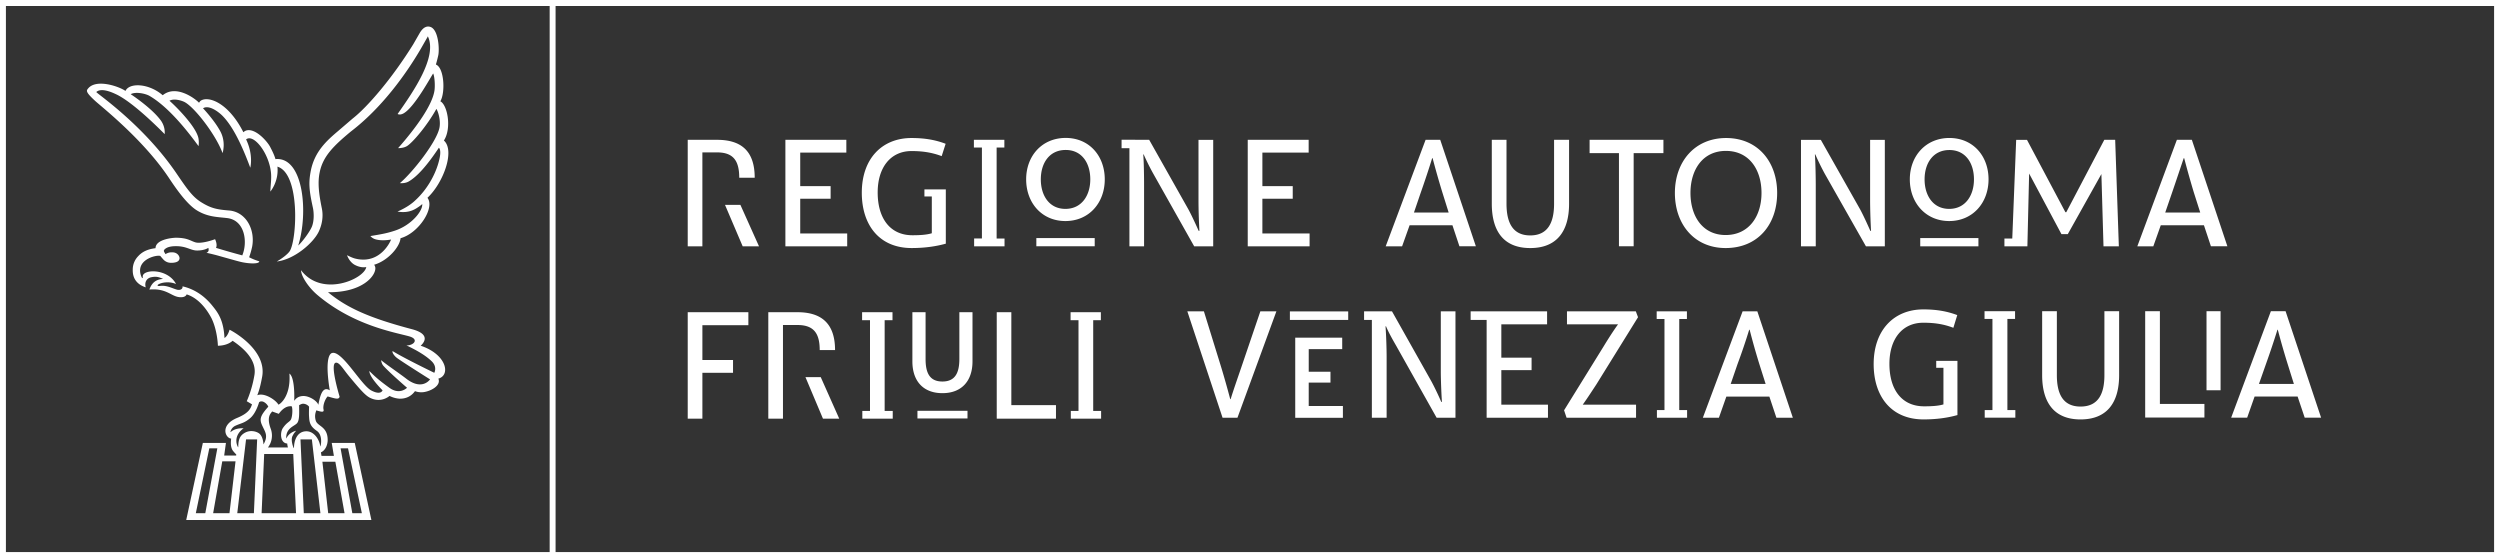 <svg width="224" height="50" viewBox="0 0 224 50" xmlns="http://www.w3.org/2000/svg">
    <rect x="0" y="0" width="224" height="50" fill="#333333" stroke="none"/>
    <path d="M224 0v50H0V0h224zM49.249.537H.53v48.931H49.25V.538zm174.22 0H49.78v48.931H223.47V.538zM37.632 2.916c.349-.569.703-.584.943-.501.714.26.807 1.972.698 2.524-.115.527-.219.84-.214.845.74.287.86 2.504.396 3.292.641.328 1.032 2.42.318 3.515 1.016.903-.052 3.803-1.474 5.133.693.881-.771 3.171-2.412 3.62-.057.75-1.089 1.997-2.365 2.378a.535.535 0 0 1 .11.287c.03.725-1.183 2.212-4.241 2.175 1.709 1.414 3.75 2.316 7.501 3.307 2.006.522.808 1.466.803 1.486 2.318.772 2.708 2.64 1.583 2.947.271.637-.719 1.148-1.365 1.216-.432.042-.729-.094-.729-.094-.339.47-.807.678-1.35.678a2.292 2.292 0 0 1-.87-.22l-.062-.03s-.729.667-1.724.182c-.438-.208-.912-.756-1.901-1.945-.542-.652-.896-1.304-1.214-1.205-.516.161.365 3.025.365 3.035-.063.303-.422.157-1.074-.02-.255.281-.442.85-.364 1.168.073.313-.266.193-.651.078-.006.073-.204.417-.042.934.167.511 1.063.506 1.063 1.726 0 .365-.162.908-.605 1.106l.052.313h1.11l-.193-1.158h2.063l1.49 6.906H16.685l1.49-6.906h2.068l-.156 1.127h1.073l.01-.089c-.067-.073-.156-.162-.26-.287-.219-.255-.26-.63-.198-1.142-.505-.026-1.057-1.2.547-1.857 1.12-.464 1.209-.913 1.323-1.21l-.474-.282c.49-1.121.646-2.102.693-2.368.13-.855-.245-1.898-1.959-3.046-.436.397-1.077.44-1.265.443h-.053s-.036-1.36-.573-2.461c-.911-1.727-2-2.071-2.23-2.139-.072.214-.374.297-.739.235-.687-.115-1.125-.798-2.6-.668.193-.522.506-.913 1.23-.95-.411-.197-.651-.234-1.047-.156-.406.079-.64.428-.51.908-1.188-.386-1.162-1.325-1.162-1.58 0-.6.281-1.002.5-1.226.427-.465.984-.631 1.542-.704.005-.809 1.584-.945 1.89-.934.96.016 1.204.255 1.631.396.563.209 1.813-.266 1.813-.266s.24.475.084.777c.583.178 1.49.444 2.354.673.5-1.189.24-3.155-1.36-3.343-.823-.1-1.719-.084-2.698-.683-1.042-.632-2.193-2.441-2.568-2.994-2.292-3.401-5.96-6.275-6.553-6.818-.88-.808-.797-.923-.63-1.121.723-.871 2.724-.203 3.344.224.02-.052.052-.094.078-.13.484-.62 2.094-.49 3.26.516 1.183-.975 2.876.272 3.251.673.058-.078.094-.14.146-.177.657-.454 2.464.12 3.83 2.822a.674.674 0 0 1 .25-.157c.822-.25 1.916.991 2.166 1.502.235.449.375.767.459 1.064.02-.005.047-.005.073-.01 2.458-.125 2.88 4.882 1.964 7.75.359-.317 1.047-1.24 1.234-1.71.224-.584.156-1.32.089-1.648-.35-1.591-.407-2.274-.188-3.37.344-1.69 1.407-2.655 2.396-3.494l1.344-1.153c1.324-1.028 3.538-3.604 5.429-6.65l.609-1.06zm-7.585 38.457h-1.161l.52 4.61h1.464l-.823-4.61zm-3.771-.694H23.67l-.23 5.305h3.085l-.25-5.305zm-6.804-.506h-.719l-1.208 5.81h.849l1.078-5.81zm8.47-.803h-1.02l.297 6.614h1.49l-.766-6.614zm-6.84 1.966h-1.187l-.818 4.648h1.464l.542-4.648zm1.939-1.966h-.995l-.787 6.614h1.49l.292-6.614zm8.142.803h-.667l1.052 5.81h.855l-1.24-5.81zm-3.928-3.99c-.187-.031-.292.036-.453.12 0 .668.052 1.361-.198 1.627-.25.272-1.005.433-.959 1.367.198-.397.51-.6.88-.704-.166.24-.13.12-.312.464-.166.318 0 .855.089 1.054l.041.052c-.01-.605.224-1.466 1.037-1.518.776-.052 1.245.782 1.313 1.335.02.162.297-.954-.297-1.366-.448-.319-.651-.569-.693-1.132-.026-.345-.026-.391-.01-1.043a.71.71 0 0 0-.438-.256zm-1.115.224c-.448-.062-.844.23-1.161.673l-.6-.214c-.046.13-.546.397-.124 1.544a1.76 1.76 0 0 1-.245 1.68h1.786c-.03-.141-.057-.24-.057-.35-.646-.036-.656-1.001-.396-1.382.37-.542.625-.548.735-.793.12-.255.161-.939.062-1.158zm-2.1.032c-.124-.287-.546-.632-.827-.397 0 0-.266.991-.808 1.435-.536.448-.786.427-1.307.667a.792.792 0 0 0-.438.5c-.073.288.1-.312 1.167-.27-1.084.787-.484 1.773-.48 1.695.011-.532.053-1.007.615-1.304.464-.25.975-.12 1.23.052.25.167.385.548.417 1.001.448-.771.145-1.116-.1-1.658-.27-.569-.234-.866.532-1.721zm160.255-8.555v5.733c0 1.611.505 2.811 2.12 2.811 1.63 0 2.14-1.2 2.14-2.811v-5.733h1.319v5.733c0 2.404-1.037 3.964-3.46 3.964-2.4 0-3.437-1.56-3.437-3.964v-5.733h1.318zm-11.966-.161c1.214 0 2.157.177 3.042.51l-.349 1.138c-.792-.297-1.568-.454-2.693-.454-1.875 0-3.037 1.44-3.037 3.688 0 2.305 1.104 3.802 3.11 3.802.687 0 1.281-.036 1.73-.172v-3.28h-.647v-.621h1.902v4.856c-.901.255-1.902.39-3.037.39-2.902 0-4.47-2.07-4.47-4.954 0-3.057 1.823-4.903 4.449-4.903zm-81.713.25v8.33h4v1.21h-5.308v-9.54h1.308zM73.54 33.794l1.656 3.719h-1.458l-1.568-3.719h1.37zm6.428-5.82v.719h-.703v8.126h.724v.694h-2.725v-.694h.688v-8.126h-.708v-.72h2.724zm-8.517 0c2.266 0 3.37 1.126 3.37 3.395h-1.375c0-1.482-.516-2.248-1.995-2.248h-1.297v8.392H68.84v-9.54h2.61zm27.187 0v.719h-.687v8.126h.708v.694h-2.714v-.694h.688v-8.126h-.709v-.72h2.714zm-31.584 0v1.167h-4.12v3.114h2.745v1.148h-2.745v4.11H61.62v-9.54h5.433zm19.634 8.835v.688h-4.485v-.688h4.485zm33.574-6.551v1.027h-3v2.024h1.948v.97h-1.949v2.097h3.063v1.059h-4.271v-7.177h4.209zm4.46-2.363 3.495 6.212c.276.496.708 1.403.916 1.899h.063a50.835 50.835 0 0 1-.1-2.603v-5.508h1.314v9.535h-1.688l-3.626-6.453c-.24-.417-.682-1.189-.906-1.736h-.047c.062.803.099 2.07.099 2.738v5.45h-1.323v-8.762h-.698v-.772h2.5zm21.847 0 .198.527-3.735 6.024c-.36.548-.823 1.262-1.22 1.815h4.778v1.169h-6.225l-.224-.668 3.558-5.748c.312-.516.9-1.445 1.281-1.956h-4.579v-1.163h6.168zm-7.95 0v1.163h-4.1v2.989h2.71v1.116h-2.71v3.098h4.179v1.169h-5.496v-8.763h-1.433v-.772h6.85zm-30.75 0 1.495 4.83c.26.834.651 2.217.865 3.04h.036c.25-.823.704-2.107 1.032-3.077l1.63-4.793h1.438l-3.49 9.535h-1.334l-3.157-9.535h1.485zm43.279 0v.688h-.688v8.158h.704v.689h-2.704v-.689h.677v-8.158h-.698v-.688h2.709zm6.308 0 3.183 9.535h-1.474l-.63-1.894h-3.855l-.667 1.894h-1.438l3.563-9.535h1.318zm47.332-.01 3.183 9.54h-1.469l-.636-1.894h-3.854l-.667 1.893h-1.433l3.558-9.54h1.318zm-24.239 0v.693h-.687v8.163h.713v.683h-2.745v-.683h.693v-8.163h-.709v-.694h2.735zm12.977 0v8.308h3.99v1.22h-5.308v-9.529h1.318zM38.336 3.254c-.011.01-.016.047-.032.068l-.589 1.032c-1.38 2.368-3.552 5.347-6.282 7.433-1.558 1.294-2.5 2.227-2.787 3.646-.188.892-.094 1.846.193 3.244.15.736.01 1.456-.276 2.071-.485 1.028-2.204 2.509-3.762 2.681.542-.308.99-.678 1.157-.923.651-1.002.964-6.948-1.1-7.574.136 1.34-.635 2.233-.635 2.233.016-.553.115-1.127.058-1.685-.172-1.768-1.563-3.531-2.23-2.989.677 1.403.375 2.535.375 2.535-.443-1.173-1.354-3.557-2.553-4.71-.25-.24-1.125-.96-1.682-.615 0 0 1.005 1.058 1.542 2.05.542.996.208 1.966.208 1.966-.583-1.607-2.464-4.058-3.386-4.564-.25-.136-.964-.365-1.37-.125.646.568 2.454 2.389 2.605 3.416.052.35 0 .647 0 .647-.282-.355-2.334-3.317-4.407-4.507-.375-.208-1.235-.386-1.672-.146l.048.033c.302.202 1.92 1.311 2.66 2.335.428.605.334 1.21.334 1.21-1.735-1.752-3.334-3.093-4.345-3.567-.302-.141-1.313-.626-1.781-.204l.046.047c.417.376 4.324 3.099 7.158 7.271.98 1.44 1.443 2.102 2.256 2.593.818.495 1.318.615 2.438.704 1.52.125 2.354 1.705 2.068 3.239a7.04 7.04 0 0 1-.271.95c.23.12.552.26.906.364.021.23-.76.24-1.542.079-.247-.051-.783-.204-1.364-.367l-.587-.164a17.22 17.22 0 0 0-1.242-.31c.25-.083.214-.317.172-.443-.281.188-.771.256-1.11.235-.526-.047-.864-.37-1.724-.386-.417-.005-.86.047-1.1.308-.124.14.027.25.095.407.208-.125.38-.178.656-.162.432.021.625.36.604.558-.026.204-.198.334-.536.37-.386.047-.651-.036-.88-.25a9.79 9.79 0 0 1-.308-.355c-.36-.125-2.339.36-1.677 1.894.03.062.125.182.104-.026-.063-.689 2.219-.798 2.985.647-.605-.261-1.292-.141-1.573.03-.115.063-.136.173.125.142.583-.084 1.11.214 1.51.328.328.094.563-.068.516-.292.906.204 1.886.73 2.72 1.794.426.533.963 1.205 1.041 2.833.307-.178.453-.73.453-.74-.01-.022 3.438 1.73 2.912 4.276-.047.235-.177.996-.427 1.596.63-.266 1.662.423 1.891.835.031.047 1.141-.626.99-2.78.516.37.437 2.352.427 2.425 0 .084.167-.396.797-.412.589-.02 1.287.475 1.365.793.146-.73.349-1.732 1.026-1.304-.401-2.483-.11-3.234.188-3.338.88-.303 2.61 2.863 3.537 3.354.87.459 1.005-.016 1.005-.016s-1.193-1.168-1.182-1.732c.604.61 1.057.97 1.776 1.492.943.699 1.6.01 1.6.01l-.055-.047-.15-.13c-.445-.39-1.493-1.318-1.926-1.805-.14-.167-.188-.433-.193-.49.557.454 1.688 1.22 2.26 1.664 1.304 1.01 2 .223 2.11.079l.016-.022s-2.563-1.611-2.97-1.924c-.244-.183-.452-.496-.385-.61 1.105.677 3.735 1.945 3.735 1.945s.297-.532-.244-1.043c-.422-.402-1.047-.84-2.246-1.409.657.006 1.152-.558.245-.813-1.219-.35-4.964-.944-8.236-3.714-.781-.662-1.448-1.659-1.458-2.212 1.87 2.462 5.641.798 5.845-.276-.037-.016-.422.11-1.011-.193-.516-.266-.714-.876-.714-.876.526.255.657.297 1.021.36 1.99.307 2.84-1.534 2.928-1.763-.042 0-.818.167-1.448-.037a.931.931 0 0 1-.407-.276c.975-.162 1.443-.24 2.136-.465 1.568-.495 2.59-1.836 2.506-2.415-.005.027-.063.079-.27.23-.355.24-.887.631-1.944.459.85-.38 1.318-.74 1.604-1.017 1.032-.944 1.746-2.233 2.058-3.328.068-.24.302-1.054.068-1.356l-.026-.016c-1.084 1.633-1.959 2.587-2.693 3.015-.36.209-.797.151-.797.151 1.125-.944 3.365-3.766 3.558-5.033.099-.657-.146-1.408-.287-1.617-.854 1.534-2.1 2.973-2.605 3.312-.263.175-.618.2-.762.204h-.066c1.594-1.805 3.094-3.876 3.266-5.2.058-.48 0-1.242-.12-1.487-.12.114-1.65 3.025-2.667 3.578-.338.182-.52.047-.52.047 1.432-2.034 3.583-5.138 2.708-6.958zm44.596 24.718v4.199c0 1.236.36 2.013 1.51 2.013 1.136 0 1.517-.777 1.517-2.013v-4.199h1.177v4.413c0 1.737-.964 2.842-2.693 2.842-1.74 0-2.693-1.105-2.693-2.842v-4.413h1.182zm116.032-.089v7.084h-1.26v-7.084h1.26zm-42.195 1.664h-.042a54.09 54.09 0 0 1-1.047 3.083l-.61 1.773h3.131l-.573-1.81a63.967 63.967 0 0 1-.86-3.046zm47.321-.005h-.031a76.552 76.552 0 0 1-1.032 3.083l-.625 1.778h3.131l-.568-1.815a70.862 70.862 0 0 1-.875-3.046zM120.799 27.9v.767h-5.225V27.9h5.225zm33.86-15.533c2.818 0 4.574 2.102 4.574 4.924 0 2.858-1.756 4.934-4.616 4.934-2.797 0-4.547-2.118-4.547-4.934 0-2.822 1.792-4.924 4.589-4.924zm-72.988 0c1.214 0 2.173.177 3.058.516l-.354 1.106c-.787-.292-1.584-.454-2.704-.454-1.854 0-3.031 1.445-3.031 3.714 0 2.31 1.114 3.829 3.11 3.829.687 0 1.281-.037 1.74-.178v-3.296h-.662v-.631h1.917v4.86c-.901.251-1.917.392-3.063.392-2.886 0-4.465-2.055-4.465-4.955 0-3.077 1.834-4.903 4.454-4.903zm53.312.162v5.727c0 1.632.516 2.837 2.126 2.837 1.615 0 2.136-1.205 2.136-2.837v-5.727h1.344v5.727c0 2.43-1.068 3.97-3.48 3.97-2.402 0-3.444-1.54-3.444-3.97v-5.727h1.318zm46.634 0 3.443 6.483h.079l3.406-6.483h.975l.328 9.54h-1.375l-.188-6.473-3.011 5.383h-.568l-2.896-5.43-.156 6.525h-2.058v-.7h.703l.35-8.845h.968zm-4.35 8.799v.746h-5.214v-.746h5.214zm-76.774-8.81 2.474.01 3.496 6.202c.276.496.718 1.456.937 1.956h.068a52.169 52.169 0 0 1-.083-2.65V12.53h1.318v9.54h-1.704l-3.646-6.473a21.33 21.33 0 0 1-.88-1.763h-.037c.062.808.073 2.112.073 2.78v5.456h-1.313v-8.794h-.703v-.757zm-2.407 8.81v.74h-5.23v-.74h5.23zm-22.254-8.8v1.148H71.7v3h2.724v1.131h-2.724v3.114h4.209v1.148h-5.538v-9.54h5.46zm41.424 0v1.148h-4.146v3h2.719v1.131h-2.72v3.114h4.23v1.148h-5.542v-9.54h5.46zm79.135 0 3.183 9.54h-1.475l-.625-1.882h-3.87l-.667 1.883h-1.433l3.543-9.54h1.344zm-47.348 0v1.19h-2.667v8.35h-1.318v-8.35h-2.63v-1.19h6.615zm14.102 0 3.506 6.202c.276.496.713 1.456.932 1.956h.063a52.168 52.168 0 0 1-.084-2.65V12.53h1.318v9.54h-1.693l-3.672-6.473a23.31 23.31 0 0 1-.865-1.763h-.036c.057.808.078 2.112.078 2.78v5.456h-1.323v-9.54h1.776zm-73.154 0v.694h-.693v8.148h.708v.699h-2.724v-.7h.698v-8.147h-.719v-.693h2.73zm-25.74 0c2.267 0 3.371 1.106 3.371 3.396h-1.386c0-1.491-.505-2.269-1.984-2.269h-1.318v8.414H61.62v-9.54h2.63zm64.794 0 3.193 9.54h-1.474l-.625-1.882h-3.84l-.671 1.883h-1.47l3.574-9.54h1.313zM66.34 18.356l1.667 3.714h-1.463l-1.584-3.714h1.38zm88.303-4.835c-2.078 0-3.177 1.68-3.177 3.77 0 2.077 1.083 3.767 3.151 3.767 2.09 0 3.214-1.69 3.214-3.766 0-2.092-1.104-3.771-3.188-3.771zm-59.156-1.163c2.094 0 3.5 1.596 3.5 3.713 0 2.113-1.422 3.735-3.527 3.735-2.104 0-3.516-1.622-3.516-3.735 0-2.117 1.433-3.713 3.543-3.713zm79.176.005c2.1 0 3.51 1.59 3.51 3.708 0 2.113-1.427 3.735-3.526 3.735-2.094 0-3.527-1.622-3.527-3.735 0-2.117 1.454-3.708 3.543-3.708zm21.04 1.81h-.042c-.28.829-.734 2.19-1.047 3.098l-.61 1.773h3.137l-.578-1.815a85.436 85.436 0 0 1-.86-3.056zm-67.34 0h-.042c-.25.829-.704 2.19-1.026 3.098l-.605 1.773h3.11l-.568-1.815a75.885 75.885 0 0 1-.87-3.056zm46.3-.73c-1.443 0-2.22 1.168-2.22 2.628 0 1.45.761 2.645 2.204 2.645s2.22-1.195 2.22-2.645c0-1.46-.756-2.629-2.204-2.629zm-79.176-.006c-1.46 0-2.23 1.169-2.23 2.634 0 1.45.755 2.645 2.203 2.645 1.449 0 2.23-1.195 2.23-2.645 0-1.465-.76-2.634-2.203-2.634z" fill="#FFF" fill-rule="nonzero"/>
</svg>
